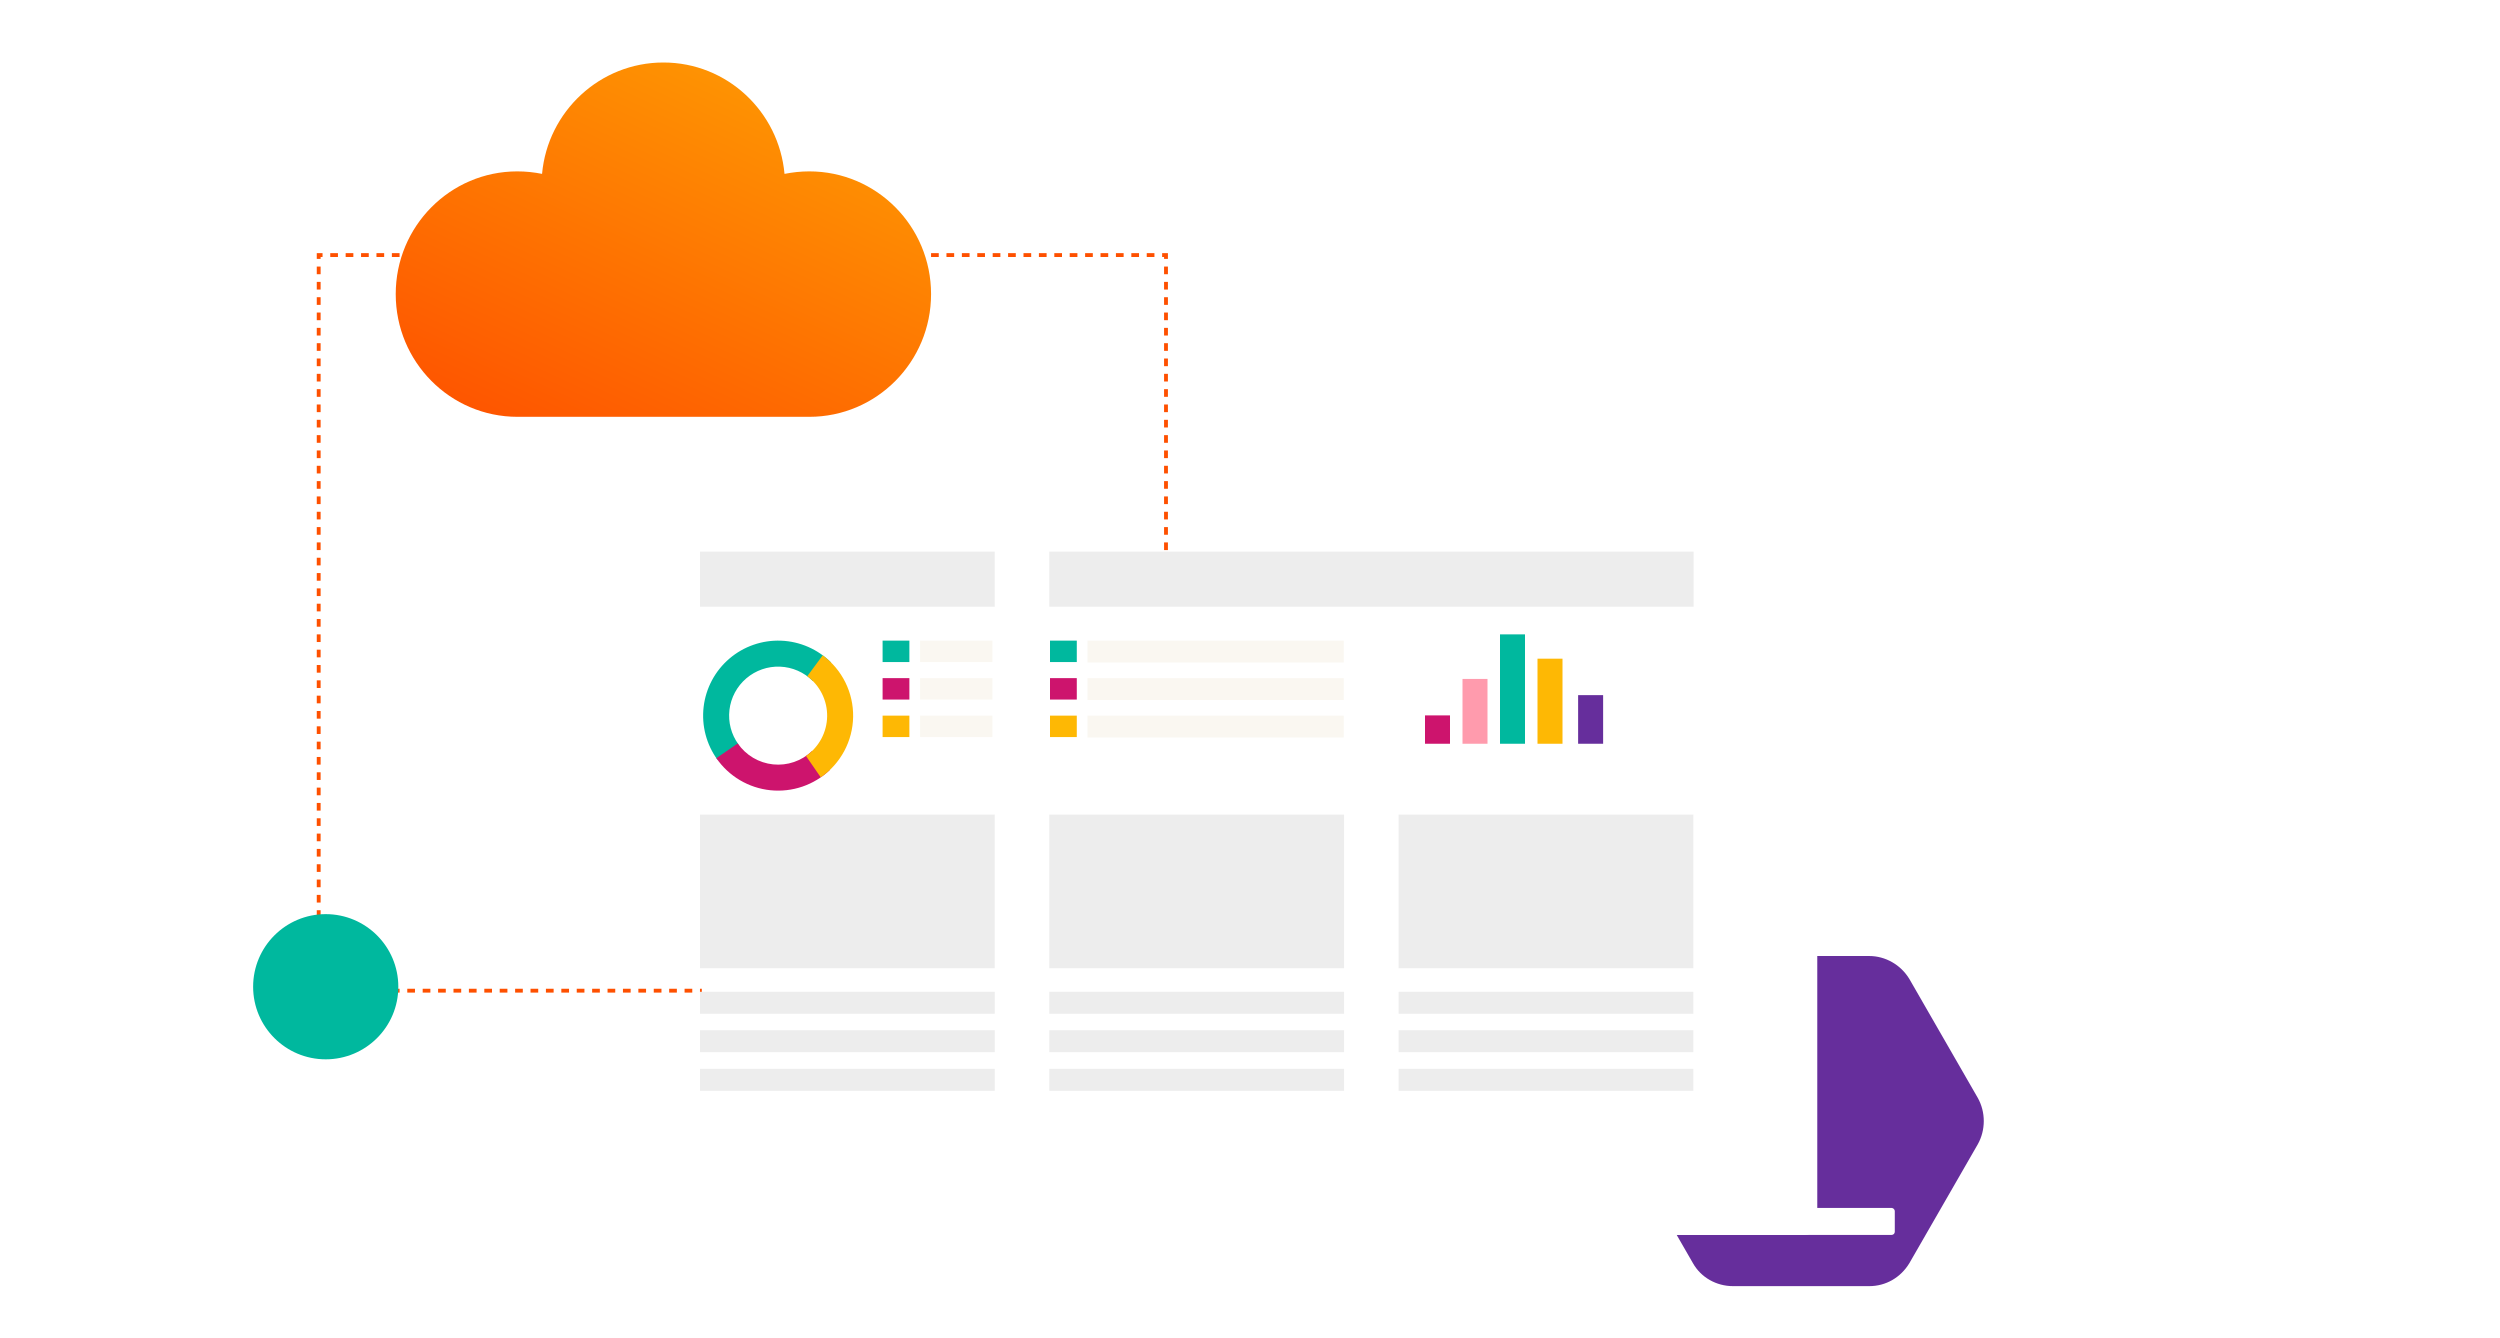 <svg width="800" height="428" viewBox="0 0 800 428" fill="none" xmlns="http://www.w3.org/2000/svg">
<g filter="url(#filter0_d)">
<path d="M649.003 93.46C644.141 93.46 639.536 93.972 634.931 94.868C631.732 59.657 602.181 32 566.106 32C530.03 32 500.351 59.657 497.153 94.868C492.675 93.972 487.942 93.46 483.081 93.46C444.958 93.46 414 124.446 414 162.73C414 201.014 444.958 232 483.209 232H649.003C687.253 232 718.211 201.014 718.211 162.73C718.211 124.446 687.253 93.46 649.003 93.46Z" fill="white"/>
</g>
<path fill-rule="evenodd" clip-rule="evenodd" d="M101.365 81.005H103.214V82.238H102.598V82.848H101.365V81.005ZM105.679 81.005H108.144V82.238H105.679V81.005ZM110.609 81.005H113.073V82.238H110.609V81.005ZM115.538 81.005H118.003V82.238H115.538V81.005ZM120.468 81.005H122.933V82.238H120.468V81.005ZM125.398 81.005H127.863V82.238H125.398V81.005ZM130.327 81.005H132.792V82.238H130.327V81.005ZM135.257 81.005H137.722V82.238H135.257V81.005ZM140.187 81.005H142.652V82.238H140.187V81.005ZM145.117 81.005H147.582V82.238H145.117V81.005ZM150.046 81.005H152.511V82.238H150.046V81.005ZM154.976 81.005H157.441V82.238H154.976V81.005ZM159.906 81.005H162.371V82.238H159.906V81.005ZM164.836 81.005H167.3V82.238H164.836V81.005ZM169.765 81.005H172.23V82.238H169.765V81.005ZM174.695 81.005H177.16V82.238H174.695V81.005ZM179.625 81.005H182.09V82.238H179.625V81.005ZM184.555 81.005H187.019V82.238H184.555V81.005ZM189.484 81.005H191.949V82.238H189.484V81.005ZM194.414 81.005H196.879V82.238H194.414V81.005ZM199.344 81.005H201.809V82.238H199.344V81.005ZM204.274 81.005H206.738V82.238H204.274V81.005ZM209.203 81.005H211.668V82.238H209.203V81.005ZM214.133 81.005H216.598V82.238H214.133V81.005ZM219.063 81.005H221.528V82.238H219.063V81.005ZM223.993 81.005H226.457V82.238H223.993V81.005ZM228.922 81.005H231.387V82.238H228.922V81.005ZM233.852 81.005H236.317V82.238H233.852V81.005ZM238.782 81.005H241.247V82.238H238.782V81.005ZM243.711 81.005H246.176V82.238H243.711V81.005ZM248.641 81.005H251.106V82.238H248.641V81.005ZM253.571 81.005H256.036V82.238H253.571V81.005ZM258.501 81.005H260.966V82.238H258.501V81.005ZM263.43 81.005H265.895V82.238H263.43V81.005ZM268.36 81.005H270.825V82.238H268.36V81.005ZM273.29 81.005H275.755V82.238H273.29V81.005ZM278.22 81.005H280.685V82.238H278.22V81.005ZM283.149 81.005H285.614V82.238H283.149V81.005ZM288.079 81.005H290.544V82.238H288.079V81.005ZM293.009 81.005H295.474V82.238H293.009V81.005ZM297.939 81.005H300.403V82.238H297.939V81.005ZM302.868 81.005H305.333V82.238H302.868V81.005ZM307.798 81.005H310.263V82.238H307.798V81.005ZM312.728 81.005H315.193V82.238H312.728V81.005ZM317.658 81.005H320.122V82.238H317.658V81.005ZM322.587 81.005H325.052V82.238H322.587V81.005ZM327.517 81.005H329.982V82.238H327.517V81.005ZM332.447 81.005H334.912V82.238H332.447V81.005ZM337.377 81.005H339.841V82.238H337.377V81.005ZM342.306 81.005H344.771V82.238H342.306V81.005ZM347.236 81.005H349.701V82.238H347.236V81.005ZM352.166 81.005H354.631V82.238H352.166V81.005ZM357.095 81.005H359.56V82.238H357.095V81.005ZM362.025 81.005H364.49V82.238H362.025V81.005ZM366.955 81.005H369.42V82.238H366.955V81.005ZM371.885 81.005H373.733V82.848H372.501V82.238H371.885V81.005ZM101.365 87.752V85.3H102.598V87.752H101.365ZM373.733 85.3V87.752H372.501V85.3H373.733ZM101.365 92.656V90.204H102.598V92.656H101.365ZM373.733 90.204V92.656H372.501V90.204H373.733ZM101.365 97.56V95.108H102.598V97.56H101.365ZM373.733 95.108V97.56H372.501V95.108H373.733ZM101.365 102.464V100.012H102.598V102.464H101.365ZM373.733 100.012V102.464H372.501V100.012H373.733ZM101.365 107.368V104.916H102.598V107.368H101.365ZM373.733 104.916V107.368H372.501V104.916H373.733ZM101.365 112.272V109.82H102.598V112.272H101.365ZM373.733 109.82V112.272H372.501V109.82H373.733ZM101.365 117.176V114.724H102.598V117.176H101.365ZM373.733 114.724V117.176H372.501V114.724H373.733ZM101.365 122.08V119.628H102.598V122.08H101.365ZM373.733 119.628V122.08H372.501V119.628H373.733ZM101.365 126.984V124.532H102.598V126.984H101.365ZM373.733 124.532V126.984H372.501V124.532H373.733ZM101.365 131.888V129.436H102.598V131.888H101.365ZM373.733 129.436V131.888H372.501V129.436H373.733ZM373.733 134.34V136.792H372.501V134.34H373.733ZM101.365 136.792V134.34H102.598V136.792H101.365ZM373.733 139.244V141.696H372.501V139.244H373.733ZM101.365 141.696V139.244H102.598V141.696H101.365ZM373.733 144.148V146.6H372.501V144.148H373.733ZM101.365 146.6V144.148H102.598V146.6H101.365ZM373.733 149.052V151.504H372.501V149.052H373.733ZM101.365 151.504V149.052H102.598V151.504H101.365ZM373.733 153.956V156.408H372.501V153.956H373.733ZM101.365 156.409V153.957H102.598V156.409H101.365ZM373.733 158.861V161.313H372.501V158.861H373.733ZM101.365 161.313V158.861H102.598V161.313H101.365ZM373.733 163.765V166.217H372.501V163.765H373.733ZM101.365 166.217V163.765H102.598V166.217H101.365ZM373.733 168.669V171.121H372.501V168.669H373.733ZM101.365 171.121V168.669H102.598V171.121H101.365ZM373.733 173.573V176.025H372.501V173.573H373.733ZM101.365 176.025V173.573H102.598V176.025H101.365ZM373.733 178.477V180.929H372.501V178.477H373.733ZM101.365 180.929V178.477H102.598V180.929H101.365ZM373.733 183.381V185.833H372.501V183.381H373.733ZM101.365 185.833V183.381H102.598V185.833H101.365ZM373.733 188.285V190.737H372.501V188.285H373.733ZM101.365 190.737V188.285H102.598V190.737H101.365ZM373.733 193.189V195.641H372.501V193.189H373.733ZM101.365 195.641V193.189H102.598V195.641H101.365ZM373.733 198.093V200.545H372.501V198.093H373.733ZM101.365 200.545V198.093H102.598V200.545H101.365ZM373.733 202.997V205.449H372.501V202.997H373.733ZM101.365 205.449V202.997H102.598V205.449H101.365ZM373.733 207.901V210.353H372.501V207.901H373.733ZM101.365 210.353V207.901H102.598V210.353H101.365ZM373.733 212.805V215.257H372.501V212.805H373.733ZM101.365 215.257V212.805H102.598V215.257H101.365ZM373.733 217.709V220.161H372.501V217.709H373.733ZM101.365 220.161V217.709H102.598V220.161H101.365ZM373.733 222.613V225.065H372.501V222.613H373.733ZM101.365 225.066V222.613H102.598V225.066H101.365ZM373.733 227.517V229.97H372.501V227.517H373.733ZM101.365 229.97V227.518H102.598V229.97H101.365ZM373.733 232.422V234.874H372.501V232.422H373.733ZM101.365 234.874V232.422H102.598V234.874H101.365ZM373.733 237.326V239.778H372.501V237.326H373.733ZM101.365 239.778V237.326H102.598V239.778H101.365ZM373.733 242.23V244.682H372.501V242.23H373.733ZM101.365 244.682V242.23H102.598V244.682H101.365ZM373.733 247.134V249.586H372.501V247.134H373.733ZM101.365 249.586V247.134H102.598V249.586H101.365ZM373.733 252.038V254.49H372.501V252.038H373.733ZM101.365 254.49V252.038H102.598V254.49H101.365ZM373.733 256.942V259.394H372.501V256.942H373.733ZM101.365 259.394V256.942H102.598V259.394H101.365ZM373.733 261.846V264.298H372.501V261.846H373.733ZM101.365 264.298V261.846H102.598V264.298H101.365ZM101.365 269.202V266.75H102.598V269.202H101.365ZM373.733 266.75V269.202H372.501V266.75H373.733ZM101.365 274.106V271.654H102.598V274.106H101.365ZM373.733 271.654V274.106H372.501V271.654H373.733ZM101.365 279.01V276.558H102.598V279.01H101.365ZM373.733 276.558V279.01H372.501V276.558H373.733ZM101.365 283.914V281.462H102.598V283.914H101.365ZM373.733 281.462V283.914H372.501V281.462H373.733ZM101.365 288.818V286.366H102.598V288.818H101.365ZM373.733 286.366V288.818H372.501V286.366H373.733ZM101.365 293.722V291.27H102.598V293.722H101.365ZM373.733 291.27V293.722H372.501V291.27H373.733ZM101.365 298.626V296.174H102.598V298.626H101.365ZM373.733 296.174V298.626H372.501V296.174H373.733ZM101.365 303.53V301.078H102.598V303.53H101.365ZM373.733 301.078V303.53H372.501V301.078H373.733ZM101.365 308.434V305.982H102.598V308.434H101.365ZM373.733 305.982V308.435H372.501V305.982H373.733ZM101.365 313.338V310.886H102.598V313.338H101.365ZM373.733 310.887V313.339H372.501V310.887H373.733ZM101.365 315.791H102.598V316.4H103.214V317.633H101.365V315.791ZM373.733 315.791V317.633H371.885V316.4H372.501V315.791H373.733ZM108.144 317.633H105.679V316.4H108.144V317.633ZM113.073 317.633H110.608V316.4H113.073V317.633ZM118.003 317.633H115.538V316.4H118.003V317.633ZM122.933 317.633H120.468V316.4H122.933V317.633ZM127.863 317.633H125.398V316.4H127.863V317.633ZM132.792 317.633H130.327V316.4H132.792V317.633ZM137.722 317.633H135.257V316.4H137.722V317.633ZM142.652 317.633H140.187V316.4H142.652V317.633ZM147.582 317.633H145.117V316.4H147.582V317.633ZM152.511 317.633H150.046V316.4H152.511V317.633ZM157.441 317.633H154.976V316.4H157.441V317.633ZM162.371 317.633H159.906V316.4H162.371V317.633ZM167.3 317.633H164.836V316.4H167.3V317.633ZM172.23 317.633H169.765V316.4H172.23V317.633ZM177.16 317.633H174.695V316.4H177.16V317.633ZM182.09 317.633H179.625V316.4H182.09V317.633ZM187.019 317.633H184.555V316.4H187.019V317.633ZM191.949 317.633H189.484V316.4H191.949V317.633ZM196.879 317.633H194.414V316.4H196.879V317.633ZM201.809 317.633H199.344V316.4H201.809V317.633ZM206.738 317.633H204.274V316.4H206.738V317.633ZM211.668 317.633H209.203V316.4H211.668V317.633ZM216.598 317.633H214.133V316.4H216.598V317.633ZM221.528 317.633H219.063V316.4H221.528V317.633ZM226.457 317.633H223.993V316.4H226.457V317.633ZM231.387 317.633H228.922V316.4H231.387V317.633ZM236.317 317.633H233.852V316.4H236.317V317.633ZM241.247 317.633H238.782V316.4H241.247V317.633ZM246.176 317.633H243.711V316.4H246.176V317.633ZM251.106 317.633H248.641V316.4H251.106V317.633ZM256.036 317.633H253.571V316.4H256.036V317.633ZM260.966 317.633H258.501V316.4H260.966V317.633ZM265.895 317.633H263.43V316.4H265.895V317.633ZM270.825 317.633H268.36V316.4H270.825V317.633ZM275.755 317.633H273.29V316.4H275.755V317.633ZM280.685 317.633H278.22V316.4H280.685V317.633ZM285.614 317.633H283.149V316.4H285.614V317.633ZM290.544 317.633H288.079V316.4H290.544V317.633ZM295.474 317.633H293.009V316.4H295.474V317.633ZM300.403 317.633H297.939V316.4H300.403V317.633ZM305.333 317.633H302.868V316.4H305.333V317.633ZM310.263 317.633H307.798V316.4H310.263V317.633ZM315.193 317.633H312.728V316.4H315.193V317.633ZM320.122 317.633H317.658V316.4H320.122V317.633ZM325.052 317.633H322.587V316.4H325.052V317.633ZM329.982 317.633H327.517V316.4H329.982V317.633ZM334.912 317.633H332.447V316.4H334.912V317.633ZM339.841 317.633H337.377V316.4H339.841V317.633ZM344.771 317.633H342.306V316.4H344.771V317.633ZM349.701 317.633H347.236V316.4H349.701V317.633ZM354.631 317.633H352.166V316.4H354.631V317.633ZM359.56 317.633H357.095V316.4H359.56V317.633ZM364.49 317.633H362.025V316.4H364.49V317.633ZM369.42 317.633H366.955V316.4H369.42V317.633Z" fill="#FE5000"/>
<path fill-rule="evenodd" clip-rule="evenodd" d="M598.167 305.925H554.573C549.247 305.925 544.513 308.7 541.751 313.259L519.855 351.312C517.291 355.871 517.291 361.619 519.855 366.177L541.751 404.231C544.315 408.789 549.247 411.564 554.573 411.564H598.167C603.493 411.564 608.228 408.789 610.989 404.231L632.885 366.177C635.45 361.619 635.45 355.871 632.885 351.312L610.989 313.259C608.228 308.7 603.296 305.925 598.167 305.925Z" fill="#662E9C"/>
<g filter="url(#filter1_d)">
<rect x="204.584" y="154.337" width="356.944" height="217.833" rx="4" fill="white"/>
<rect x="180.861" y="363.543" width="405.471" height="8.627" rx="1" fill="white"/>
</g>
<circle cx="104.231" cy="315.754" r="23.231" fill="#00B89E"/>
<path d="M258.968 54.843C256.231 54.843 253.637 55.133 251.044 55.641C249.243 35.679 232.602 20 212.287 20C191.972 20 175.259 35.679 173.458 55.641C170.937 55.133 168.271 54.843 165.534 54.843C144.066 54.843 126.633 72.409 126.633 94.113C126.633 115.817 144.066 133.384 165.606 133.384H258.968C280.508 133.384 297.941 115.817 297.941 94.113C297.941 72.409 280.508 54.843 258.968 54.843Z" fill="url(#paint0_linear)"/>
<path d="M318.318 176.519H223.994V194.154H318.318V176.519Z" fill="#EDEDED"/>
<path d="M291.002 205H282.43V211.858H291.002V205Z" fill="#00B89E"/>
<path d="M317.577 205H294.432V211.858H317.577V205Z" fill="#FAF7F1"/>
<path d="M291.002 217.001H282.43V223.859H291.002V217.001Z" fill="#CD146D"/>
<path d="M317.577 217.001H294.432V223.859H317.577V217.001Z" fill="#FAF7F1"/>
<path d="M291.002 229.002H282.43V235.86H291.002V229.002Z" fill="#FEB804"/>
<path d="M317.577 229.002H294.432V235.86H317.577V229.002Z" fill="#FAF7F1"/>
<path d="M344.572 205H336V211.858H344.572V205Z" fill="#00B89E"/>
<path d="M430 205H348V212H430V205Z" fill="#FAF7F1"/>
<path d="M344.572 217.001H336V223.859H344.572V217.001Z" fill="#CD146D"/>
<path d="M430 217H348V224H430V217Z" fill="#FAF7F1"/>
<path d="M344.572 229.002H336V235.86H344.572V229.002Z" fill="#FEB804"/>
<path d="M430 229H348V236H430V229Z" fill="#FAF7F1"/>
<path d="M265.974 212.03C261.702 207.758 255.976 205.254 249.939 205.018C243.902 204.782 237.998 206.832 233.406 210.758C228.813 214.684 225.87 220.197 225.164 226.197C224.458 232.198 226.041 238.244 229.597 243.128L236.322 238.233C233.998 235.041 232.964 231.09 233.425 227.169C233.886 223.248 235.809 219.646 238.81 217.08C241.811 214.515 245.669 213.175 249.614 213.329C253.559 213.484 257.301 215.12 260.093 217.911L265.974 212.03Z" fill="#00B89E"/>
<path d="M229.231 242.612C231.2 245.472 233.766 247.871 236.752 249.643C239.739 251.415 243.074 252.518 246.528 252.876C249.982 253.234 253.472 252.839 256.758 251.717C260.044 250.594 263.048 248.773 265.562 246.377L259.823 240.356C258.181 241.922 256.218 243.112 254.07 243.845C251.923 244.578 249.642 244.837 247.385 244.603C245.128 244.369 242.949 243.648 240.997 242.49C239.046 241.332 237.369 239.765 236.083 237.895L229.231 242.612Z" fill="#CD146D"/>
<path d="M262.641 248.753C265.784 246.582 268.364 243.693 270.166 240.325C271.968 236.957 272.94 233.207 273.001 229.388C273.063 225.568 272.211 221.79 270.519 218.365C268.826 214.941 266.34 211.97 263.268 209.7L258.325 216.389C260.332 217.872 261.956 219.814 263.062 222.051C264.169 224.289 264.725 226.758 264.685 229.254C264.645 231.75 264.009 234.2 262.832 236.401C261.654 238.602 259.969 240.49 257.915 241.908L262.641 248.753Z" fill="#FEB804"/>
<path d="M541.961 176.519H335.771V194.154H541.961V176.519Z" fill="#EDEDED"/>
<path d="M456 228.926V238H464V228.926H456Z" fill="#CD146D"/>
<path d="M468 217.259V238H476V217.259H468Z" fill="#FF9BAD"/>
<path d="M500 210.778V238H492V210.778H500Z" fill="#FEB804"/>
<path d="M488 203V238H480V203H488Z" fill="#00B89E"/>
<path d="M505 222.444V238H513V222.444H505Z" fill="#662E9C"/>
<path d="M318.318 260.667H223.994V309.838H318.318V260.667Z" fill="#EDEDED"/>
<path d="M430.096 260.667H335.771V309.838H430.096V260.667Z" fill="#EDEDED"/>
<path d="M541.875 260.667H447.551V309.838H541.875V260.667Z" fill="#EDEDED"/>
<path d="M318.32 317.375H223.996V324.4H318.32V317.375Z" fill="#EDEDED"/>
<path d="M318.32 329.669H223.996V336.694H318.32V329.669Z" fill="#EDEDED"/>
<path d="M318.32 342.034H223.996V349.059H318.32V342.034Z" fill="#EDEDED"/>
<path d="M430.096 317.375H335.771V324.4H430.096V317.375Z" fill="#EDEDED"/>
<path d="M430.096 329.669H335.771V336.694H430.096V329.669Z" fill="#EDEDED"/>
<path d="M430.096 342.034H335.771V349.059H430.096V342.034Z" fill="#EDEDED"/>
<path d="M541.875 317.375H447.551V324.4H541.875V317.375Z" fill="#EDEDED"/>
<path d="M541.875 329.669H447.551V336.694H541.875V329.669Z" fill="#EDEDED"/>
<path d="M541.875 342.034H447.551V349.059H541.875V342.034Z" fill="#EDEDED"/>
<defs>
<filter id="filter0_d" x="390" y="16" width="352.211" height="248" filterUnits="userSpaceOnUse" color-interpolation-filters="sRGB">
<feFlood flood-opacity="0" result="BackgroundImageFix"/>
<feColorMatrix in="SourceAlpha" type="matrix" values="0 0 0 0 0 0 0 0 0 0 0 0 0 0 0 0 0 0 127 0" result="hardAlpha"/>
<feOffset dy="8"/>
<feGaussianBlur stdDeviation="12"/>
<feColorMatrix type="matrix" values="0 0 0 0 0 0 0 0 0 0 0 0 0 0 0 0 0 0 0.15 0"/>
<feBlend mode="normal" in2="BackgroundImageFix" result="effect1_dropShadow"/>
<feBlend mode="normal" in="SourceGraphic" in2="effect1_dropShadow" result="shape"/>
</filter>
<filter id="filter1_d" x="168.861" y="145.337" width="469.471" height="281.833" filterUnits="userSpaceOnUse" color-interpolation-filters="sRGB">
<feFlood flood-opacity="0" result="BackgroundImageFix"/>
<feColorMatrix in="SourceAlpha" type="matrix" values="0 0 0 0 0 0 0 0 0 0 0 0 0 0 0 0 0 0 127 0" result="hardAlpha"/>
<feOffset dx="20" dy="23"/>
<feGaussianBlur stdDeviation="16"/>
<feColorMatrix type="matrix" values="0 0 0 0 0 0 0 0 0 0 0 0 0 0 0 0 0 0 0.34 0"/>
<feBlend mode="normal" in2="BackgroundImageFix" result="effect1_dropShadow"/>
<feBlend mode="normal" in="SourceGraphic" in2="effect1_dropShadow" result="shape"/>
</filter>
<linearGradient id="paint0_linear" x1="346.25" y1="-10.776" x2="253.289" y2="191.572" gradientUnits="userSpaceOnUse">
<stop stop-color="#FEB804"/>
<stop offset="1" stop-color="#FE5000"/>
</linearGradient>
</defs>
</svg>
